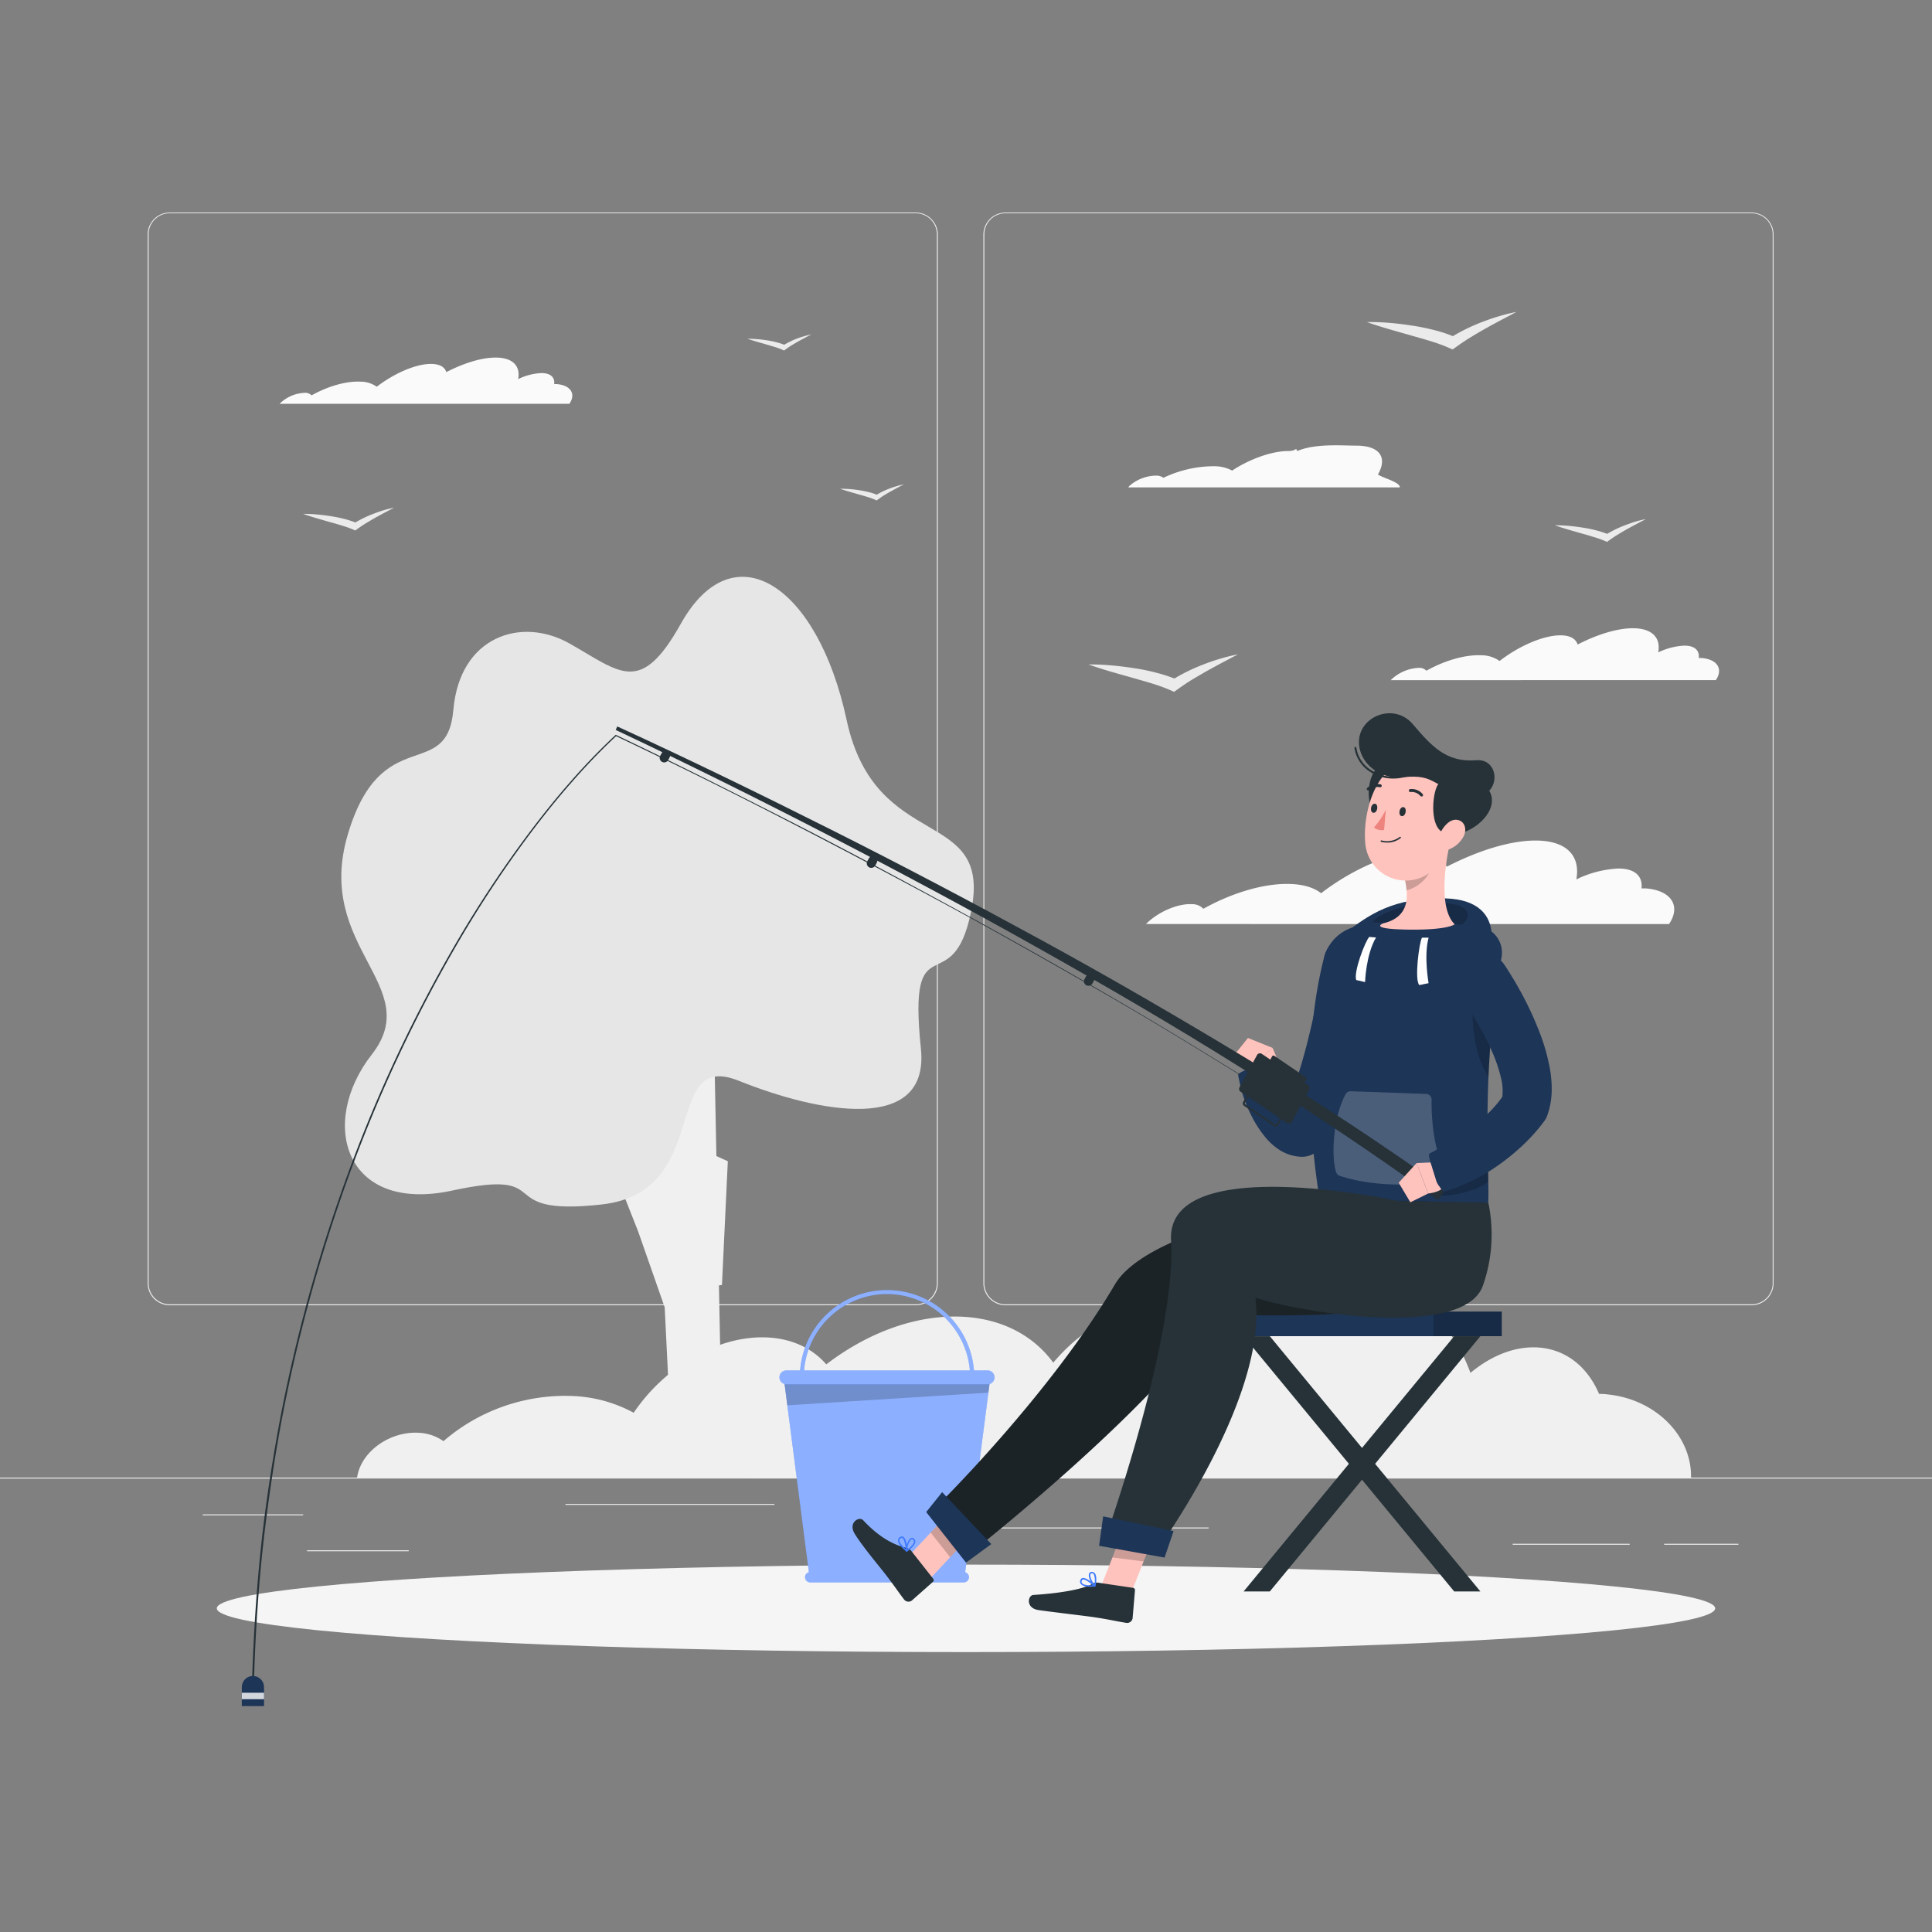 <svg xmlns="http://www.w3.org/2000/svg" viewBox="0 0 500 500"><rect x="0" y="0" width="500" height="500" fill="#808080" stroke="none"/><defs><style>.cls-1{fill:#ebebeb;}.cls-2{fill:#fafafa;}.cls-3{fill:#f0f0f0;}.cls-4{fill:#e6e6e6;}.cls-5{fill:#f5f5f5;}.cls-6{fill:#407bff;}.cls-12,.cls-13,.cls-15,.cls-7{fill:#fff;}.cls-7{opacity:0.4;}.cls-13,.cls-8{opacity:0.2;}.cls-9{fill:#1d3557;}.cls-10{fill:#263238;}.cls-11{fill:#ffc3bd;}.cls-14{opacity:0.3;}.cls-15{opacity:0.8;}.cls-16{fill:#ed847e;}</style></defs><g id="Background_Complete" data-name="Background Complete"><rect class="cls-1" y="382.4" width="500" height="0.25"/><rect class="cls-1" x="52.46" y="391.92" width="26" height="0.25"/><rect class="cls-1" x="146.33" y="389.21" width="54.1" height="0.25"/><rect class="cls-1" x="79.46" y="401.21" width="26.32" height="0.25"/><rect class="cls-1" x="430.67" y="399.53" width="19.23" height="0.25"/><rect class="cls-1" x="391.47" y="399.53" width="30.29" height="0.25"/><rect class="cls-1" x="258.23" y="395.31" width="54.56" height="0.25"/><path class="cls-1" d="M237,337.8H43.92a5.71,5.71,0,0,1-5.71-5.71V60.66A5.71,5.71,0,0,1,43.92,55H237a5.71,5.71,0,0,1,5.71,5.71V332.09A5.71,5.71,0,0,1,237,337.8ZM43.92,55.2a5.47,5.47,0,0,0-5.46,5.46V332.09a5.47,5.47,0,0,0,5.46,5.46H237a5.47,5.47,0,0,0,5.46-5.46V60.66A5.47,5.47,0,0,0,237,55.2Z"/><path class="cls-1" d="M453.31,337.8H260.21a5.72,5.72,0,0,1-5.71-5.71V60.66A5.72,5.72,0,0,1,260.21,55h193.1A5.71,5.71,0,0,1,459,60.66V332.09A5.71,5.71,0,0,1,453.31,337.8ZM260.21,55.2a5.47,5.47,0,0,0-5.46,5.46V332.09a5.47,5.47,0,0,0,5.46,5.46h193.1a5.47,5.47,0,0,0,5.46-5.46V60.66a5.47,5.47,0,0,0-5.46-5.46Z"/><path class="cls-2" d="M292.23,125.81a10.65,10.65,0,0,1,7-2.72,3,3,0,0,1,1.86.57,30.36,30.36,0,0,1,13.07-3,9.8,9.8,0,0,1,4.72,1.13c4.52-3,10.29-5.06,14.47-5.06,2.38,0,1.86-1.13,2.38,0,4.65-2,11.42-1.4,15.27-1.4,6.13,0,8.12,3.1,5.61,7.46,1,.82,5.84,2,5.65,3.34H292Z"/><path class="cls-2" d="M367.24,172.84a2.53,2.53,0,0,1,1.91.74c4.63-2.58,9.86-4.16,14.07-4a8.28,8.28,0,0,1,4.87,1.48h0c5-3.88,11.32-6.64,15.74-6.64,2.51,0,4,.9,4.46,2.38,5.08-2.61,10.23-4.21,14.29-4.21,5,0,7.27,2.46,6.57,6.25a17.32,17.32,0,0,1,6.76-1.75c2.69,0,3.95,1.24,3.73,3.2.24,0,.47,0,.7,0,4.11.32,5.68,2.85,3.71,5.73H359.92A11,11,0,0,1,367.24,172.84Z"/><path class="cls-2" d="M78.92,101.66a2.23,2.23,0,0,1,1.71.66c4.13-2.3,8.79-3.71,12.54-3.55a7.36,7.36,0,0,1,4.34,1.32h0c4.48-3.46,10.08-5.91,14-5.91,2.25,0,3.58.79,4,2.12,4.53-2.33,9.11-3.76,12.74-3.76,4.49,0,6.47,2.19,5.85,5.57a15.44,15.44,0,0,1,6-1.56c2.4,0,3.52,1.11,3.33,2.85.21,0,.42,0,.62,0,3.66.29,5.07,2.54,3.3,5.11h-75A9.74,9.74,0,0,1,78.92,101.66Z"/><path class="cls-2" d="M308.35,234a4,4,0,0,1,3.08,1.19c7.45-4.15,15.86-6.69,22.63-6.41,3.46.13,6.09,1,7.84,2.39h0c8.1-6.25,18.21-10.68,25.32-10.68,4,0,6.45,1.43,7.17,3.83,8.18-4.21,16.46-6.79,23-6.79,8.1,0,11.68,4,10.56,10.06a27.81,27.81,0,0,1,10.87-2.82c4.33,0,6.35,2,6,5.15.39,0,.76,0,1.13,0,6.61.52,9.14,4.58,6,9.22H296.58C299.55,236.11,304.65,233.82,308.35,234Z"/><path class="cls-1" d="M288,172.24c2,.17,4,.45,6,.76s3.9.73,5.78,1.24a38,38,0,0,1,4.15,1.36,47.91,47.91,0,0,1,7.08-3.47c1.51-.59,3-1.14,4.61-1.6a44.92,44.92,0,0,1,4.77-1.19l-4.08,2.15c-1.33.72-2.65,1.42-3.94,2.15s-2.53,1.46-3.76,2.19-2.36,1.52-3.46,2.29l-1.3.93-1.38-.61a45.34,45.34,0,0,0-4.84-1.71c-1.71-.53-3.48-1-5.26-1.52-3.54-1-7.17-2-10.68-3.25A61.39,61.39,0,0,1,288,172.24Z"/><path class="cls-1" d="M360.07,83.6c2.06.18,4.05.45,6,.76s3.91.74,5.78,1.24A35.37,35.37,0,0,1,376,87a49.08,49.08,0,0,1,7.09-3.48c1.51-.58,3-1.13,4.6-1.6a44.92,44.92,0,0,1,4.77-1.19l-4.07,2.15c-1.34.72-2.66,1.42-3.95,2.15s-2.53,1.46-3.75,2.2-2.36,1.51-3.46,2.29l-1.31.92-1.38-.61a46,46,0,0,0-4.83-1.7c-1.71-.53-3.49-1-5.27-1.53-3.54-1-7.17-2-10.68-3.24A58.69,58.69,0,0,1,360.07,83.6Z"/><path class="cls-1" d="M82.27,133.17c1.25.11,2.46.28,3.67.47a35.77,35.77,0,0,1,3.51.75,21.23,21.23,0,0,1,2.52.83,28.68,28.68,0,0,1,4.31-2.11c.92-.36,1.85-.69,2.8-1a28.56,28.56,0,0,1,2.9-.72l-2.48,1.31c-.81.43-1.61.86-2.39,1.3s-1.54.89-2.29,1.34-1.43.92-2.1,1.39l-.79.56-.84-.37a28,28,0,0,0-2.94-1c-1-.33-2.12-.63-3.2-.93-2.15-.63-4.36-1.22-6.49-2A34,34,0,0,1,82.27,133.17Z"/><path class="cls-1" d="M406.23,136.12c1.25.11,2.46.28,3.67.47s2.37.44,3.51.75a23.22,23.22,0,0,1,2.52.83,28.22,28.22,0,0,1,4.31-2.11c.92-.36,1.85-.69,2.8-1a27.91,27.91,0,0,1,2.9-.72l-2.48,1.31c-.81.43-1.62.86-2.4,1.3s-1.54.89-2.28,1.34-1.44.92-2.1,1.39l-.8.56-.84-.37a28.66,28.66,0,0,0-2.94-1c-1-.33-2.11-.63-3.19-.93-2.16-.63-4.37-1.22-6.5-2A36.82,36.82,0,0,1,406.23,136.12Z"/><path class="cls-1" d="M220.12,126.59c.87.08,1.72.19,2.56.33s1.67.31,2.47.52a15.15,15.15,0,0,1,1.76.59,19.21,19.21,0,0,1,3-1.48c.64-.25,1.3-.49,2-.69a17.68,17.68,0,0,1,2-.5l-1.73.91-1.68.92c-.56.3-1.08.62-1.6.93s-1,.65-1.48,1l-.55.39-.59-.26a18.28,18.28,0,0,0-2.06-.72c-.73-.23-1.48-.44-2.24-.65-1.51-.44-3.06-.85-4.55-1.38A26.21,26.21,0,0,1,220.12,126.59Z"/><path class="cls-1" d="M196.16,87.79c.88.07,1.73.19,2.57.32a24.38,24.38,0,0,1,2.46.53,16.66,16.66,0,0,1,1.77.58,21.13,21.13,0,0,1,3-1.48c.64-.25,1.29-.48,2-.68a20.08,20.08,0,0,1,2-.51l-1.73.92c-.57.31-1.14.6-1.68.91s-1.08.63-1.6.94-1,.64-1.48,1l-.55.39-.59-.26a20.46,20.46,0,0,0-2.06-.73L198,89.05c-1.51-.44-3.06-.85-4.55-1.38A25.85,25.85,0,0,1,196.16,87.79Z"/><path class="cls-3" d="M92.64,381.28c1.54-6.08,8.47-10.78,15.49-10.49a12.13,12.13,0,0,1,6.64,2.18,48.2,48.2,0,0,1,33-11.7A36.22,36.22,0,0,1,164,365.62c7.7-11.42,20.78-19.52,33.25-19.52,7.08,0,12.81,2.62,16.59,7,10-7.67,21.78-12.38,33.24-12.38,18.27,0,30.27,12,31.3,28.79,4.6,3.16,21.25,7.6,23.35,12.9H92.4C92.47,382,92.54,381.66,92.64,381.28Z"/><path class="cls-3" d="M208.16,370.23a11.21,11.21,0,0,1,7,2.79c8.55-9.72,20.72-15.68,33.29-15a33,33,0,0,1,17,5.6s0,0,0,0c7.23-14.64,20.24-25,33.09-25a21.2,21.2,0,0,1,17.5,9c9.79-9.85,21.69-15.89,33.51-15.89,14.65,0,25.81,9.28,31,23.57,5-4.15,10.65-6.61,16.29-6.61,7.83,0,13.87,4.7,17,12.06.69,0,1.39,0,2.1.11,12.55,1.23,21.94,10.74,21.7,21.61H193.06C194.78,375.23,201.29,369.87,208.16,370.23Z"/><polygon class="cls-3" points="186.84 332.55 188.36 300.53 185.4 299.19 184.2 238.79 171.94 238.79 172.24 272.28 168.3 272.28 171.83 297.28 169.16 289.9 169.85 289.54 161 258.73 157.77 258.42 137.22 201.61 125.62 205.54 136.66 237.16 132.93 238.42 146.51 265.33 153.81 286.23 152.35 286.3 165.14 318.66 172.02 338.33 173.02 358.61 173.23 382.4 187.05 382.4 186.06 332.66 186.84 332.55"/><path class="cls-4" d="M147.33,166.5c-12.49-7-28.35-1.81-30,17.21S98.68,186.65,90,216s20.1,39.11,6.22,56.9-7,41.21,20.79,35.22,9.54,6.81,38.67,3.6,15.24-40.17,35.56-32,49.39,13.93,47.09-8.33c-3.48-33.53,8.14-11.53,13-35.54,5.61-27.5-24.75-14.67-32.24-49.58s-29.26-49.15-42.85-24.92C165.73,180.17,160.62,174,147.33,166.5Z"/></g><g id="Shadow"><ellipse id="_Path_" data-name="&lt;Path&gt;" class="cls-5" cx="250" cy="416.24" rx="193.89" ry="11.32"/></g><g id="Bucket"><path class="cls-6" d="M249.79,406.9l6.52-50.44H202.82l6.52,50.44a1.33,1.33,0,0,0-1,1.27,1.36,1.36,0,0,0,1.35,1.35h39.73a1.36,1.36,0,0,0,1.35-1.35A1.34,1.34,0,0,0,249.79,406.9Z"/><path class="cls-7" d="M249.79,406.9l6.52-50.44H202.82l6.52,50.44a1.33,1.33,0,0,0-1,1.27,1.36,1.36,0,0,0,1.35,1.35h39.73a1.36,1.36,0,0,0,1.35-1.35A1.34,1.34,0,0,0,249.79,406.9Z"/><polygon class="cls-8" points="256.31 356.46 202.82 356.46 203.75 363.69 255.8 360.41 256.31 356.46"/><path class="cls-6" d="M255.61,354.67h-3.55a22.57,22.57,0,0,0-45,0h-3.55a1.79,1.79,0,0,0,0,3.58h52.09a1.79,1.79,0,0,0,0-3.58Zm-26.05-19.78A21.6,21.6,0,0,1,251,354.67H208.09A21.59,21.59,0,0,1,229.56,334.89Z"/><path class="cls-7" d="M255.61,354.67h-3.55a22.57,22.57,0,0,0-45,0h-3.55a1.79,1.79,0,0,0,0,3.58h52.09a1.79,1.79,0,0,0,0-3.58Zm-26.05-19.78A21.6,21.6,0,0,1,251,354.67H208.09A21.59,21.59,0,0,1,229.56,334.89Z"/></g><g id="Character"><rect class="cls-9" x="316.33" y="339.44" width="72.32" height="6.36"/><rect class="cls-8" x="370.99" y="339.44" width="17.65" height="6.36"/><polygon class="cls-10" points="328.63 411.86 321.85 411.86 376.34 345.81 383.12 345.81 328.63 411.86"/><polygon class="cls-10" points="376.34 411.86 383.12 411.86 328.63 345.81 321.85 345.81 376.34 411.86"/><path class="cls-9" d="M348.71,241c5.26-3.92,11.72-8.88,25.31-8.5,17.81.5,11.21,17.68,8.94,17.5Z"/><path class="cls-8" d="M355.43,238.68c.45-2.07,10.46-5.86,19.17-4.9,9.1,1,3.93,6.25,2.48,6.14Z"/><path class="cls-9" d="M350.51,242.23a7,7,0,0,0-7.9,6v.09c-.23,1.68-.53,3.56-.85,5.36s-.66,3.63-1,5.44q-1.1,5.43-2.45,10.78c-.91,3.57-1.95,7.07-3.08,10.52-.28.81-.59,1.61-.88,2.41-.62-1.16-1.23-2.38-1.84-3.64L331.41,277l-.54-1.11-.25-.56c-.08-.08,0-.2-.24-.23a5.79,5.79,0,0,0-1.68.19l-3.19.65a16.9,16.9,0,0,0-3.5,1.16,5.4,5.4,0,0,0-1.5.85c-.17.18,0,.27-.05.41l.14.73.3,1.45c.21,1,.49,1.91.76,2.86A36.36,36.36,0,0,0,324,289a28.32,28.32,0,0,0,3.83,5.73,15.81,15.81,0,0,0,3.36,2.91,11.31,11.31,0,0,0,5.72,1.74,6.18,6.18,0,0,0,5.57-3.42l0-.1c1.82-3.67,3.42-7.39,4.83-11.13s2.64-7.51,3.75-11.3,2.11-7.59,3-11.42q.66-2.87,1.25-5.76c.41-2,.76-3.82,1.11-5.91a1.25,1.25,0,0,0,0-.19A7,7,0,0,0,350.51,242.23Zm-13,44.84a.72.72,0,0,1-.25-.13C337.46,287,337.57,287.09,337.51,287.07Z"/><path class="cls-11" d="M331.44,276.19l-2.09-5L323,276.76s2.16,4.86,5.56,3.12Z"/><polygon class="cls-11" points="322.97 268.63 319.27 273.22 323.01 276.76 329.35 271.2 322.97 268.63"/><path class="cls-9" d="M367.33,238.71a90.9,90.9,0,0,0-15.41.88,11.19,11.19,0,0,0-9.26,8.26c-2.67,10.27-6.18,31.78-1,63.39h43.48c.3-3.88-.59-16.51.07-32.6a228.36,228.36,0,0,1,3.18-29.77c.06-.34.12-.67.19-1a6.92,6.92,0,0,0-6.11-8.2C378.48,239.29,373.18,238.88,367.33,238.71Z"/><path class="cls-8" d="M385.1,300.9c-1.22.11-6.23,1.34-7.43,1.43l-5.29,7.13c5.87,0,11.74-2.31,12.81-3.78C385.17,304.27,385.13,302.67,385.1,300.9Z"/><path class="cls-12" d="M369.72,242.67H368c-.72,1.22-2,11.05-.67,12.27l2.39-.5S368.44,247.39,369.72,242.67Z"/><path class="cls-12" d="M356.12,242.62l-1.75-.15c-1.08,1.1-4.12,9.15-3.38,11.16l2.29.53S353.5,247,356.12,242.62Z"/><path class="cls-8" d="M381.42,259c-.86,4,0,14.18,3.82,19.75v-.06c.16-3.86.43-7.75.77-11.52Z"/><path class="cls-13" d="M349.61,282.41l19.44.69a1.48,1.48,0,0,1,1.45,1.51c-.06,3.41.17,12.12,3.61,19a1.5,1.5,0,0,1-1.09,2.17c-4.6.7-16,1.88-26.27-1.46a1.45,1.45,0,0,1-.94-.9c-1.33-3.77-.89-14.16,2.45-20.3A1.48,1.48,0,0,1,349.61,282.41Z"/><polygon class="cls-11" points="239.59 409.73 234.56 403.34 247.58 389.48 252.62 395.87 239.59 409.73"/><path class="cls-10" d="M235.85,401.39l5.65,7.18a.57.57,0,0,1-.06.81L236,414.2a1.44,1.44,0,0,1-2-.22c-1.92-2.53-2.72-3.84-5.2-7-1.53-1.94-5.84-7.13-7.61-10.05s1.18-4.58,2.19-3.5c4.52,4.85,8.36,6.48,11.19,7.17A2.28,2.28,0,0,1,235.85,401.39Z"/><polygon class="cls-8" points="252.62 395.88 247.58 389.48 240.87 396.63 245.9 403.02 252.62 395.88"/><path class="cls-10" d="M341.64,310.83s-44.4,6.89-53.07,21.55c-17,28.85-46.18,57.51-46.18,57.51l9.67,11.33s46.83-36.88,62.19-61c15.6.2,52.22,1.71,55.77-7.92a31.43,31.43,0,0,0-.27-21.36Z"/><path class="cls-14" d="M341.64,310.83s-44.4,6.89-53.07,21.55c-17,28.85-46.18,57.51-46.18,57.51l9.67,11.33s46.83-36.88,62.19-61c15.6.2,52.22,1.71,55.77-7.92a31.43,31.43,0,0,0-.27-21.36Z"/><polygon class="cls-9" points="250 404.4 239.7 391.32 243.83 386.16 256.54 399.61 250 404.4"/><path class="cls-6" d="M233,400a11.17,11.17,0,0,0,1.57,1.53.22.22,0,0,0,.21,0,.18.18,0,0,0,.1-.18c0-.32-.21-3.1-1.13-3.64a.7.7,0,0,0-.69,0,1,1,0,0,0-.66.82A2.22,2.22,0,0,0,233,400Zm1.47.95c-1.13-1-1.76-1.84-1.7-2.37a.7.7,0,0,1,.45-.52.34.34,0,0,1,.34,0C234,398.35,234.31,399.83,234.42,401Z"/><path class="cls-6" d="M234.49,401.49a.19.19,0,0,0,.07.06.21.21,0,0,0,.19,0c.08-.06,2-1.36,2.14-2.5a.92.92,0,0,0-.29-.79.72.72,0,0,0-.87-.19c-.81.41-1.4,2.41-1.28,3.34A.19.19,0,0,0,234.49,401.49Zm1.9-2.91a.61.61,0,0,1,.13.43c-.07.67-1.08,1.55-1.7,2,0-.92.54-2.35,1.08-2.62.1,0,.24-.08.44.12Z"/><polygon class="cls-11" points="292.5 412.85 284.44 411.82 291.58 393.75 299.65 394.79 292.5 412.85"/><path class="cls-10" d="M284.22,409.6l9,1.33a.58.58,0,0,1,.51.64l-.61,7.21a1.43,1.43,0,0,1-1.62,1.22c-3.13-.51-4.61-.92-8.59-1.5-2.44-.36-10.77-1.32-14.15-1.82s-2.79-3.82-1.31-3.91c6.61-.41,12.74-1.42,15.27-2.88A2.32,2.32,0,0,1,284.22,409.6Z"/><polygon class="cls-8" points="299.65 394.79 291.58 393.76 287.9 403.07 295.97 404.1 299.65 394.79"/><path class="cls-10" d="M361.89,310.83S301.75,297.72,303.07,321c1.44,25.49-17.22,77.75-17.22,77.75l13.55,2.51s28.76-39.48,25.5-65.44c12.29,4.05,53.81,10.65,58.84-3a40,40,0,0,0,1.43-21.6Z"/><polygon class="cls-9" points="301.39 403.1 284.44 400.05 285.5 392.43 303.72 396.25 301.39 403.1"/><path class="cls-6" d="M281.16,410.59a10.08,10.08,0,0,0,2.19,0,.17.17,0,0,0,.16-.12.19.19,0,0,0-.05-.2c-.23-.22-2.28-2.11-3.32-1.87a.71.71,0,0,0-.51.47,1,1,0,0,0,.08,1.05A2.24,2.24,0,0,0,281.16,410.59Zm1.71-.32c-1.48.07-2.53-.13-2.85-.56a.66.66,0,0,1,0-.69.34.34,0,0,1,.25-.23C280.79,408.66,282,409.54,282.87,410.27Z"/><path class="cls-6" d="M283.3,410.61a.14.14,0,0,0,.09,0,.21.21,0,0,0,.13-.13c0-.1.54-2.39-.16-3.29a1,1,0,0,0-.76-.38.73.73,0,0,0-.76.47c-.31.85.64,2.71,1.37,3.3A.18.18,0,0,0,283.3,410.61Zm-.62-3.42a.57.57,0,0,1,.38.22,4.24,4.24,0,0,1,.16,2.64c-.62-.7-1.23-2.09-1-2.65,0-.1.12-.22.39-.22Z"/><path class="cls-10" d="M159.74,188c18.63,8.54,37,17.5,55.34,26.71s36.42,18.75,54.41,28.57,35.7,20.12,53.24,30.73,34.66,21.93,51.41,33.8l-2,2.76c-16.54-12-33.56-23.3-50.88-34.17s-35-21.17-52.84-31.19-35.89-19.68-54.07-29.07-36.51-18.52-55-27.23Z"/><path class="cls-10" d="M327.06,282.05c-13.51-8.44-27.1-16.77-40.9-24.73s-27.67-15.81-41.69-23.39-28.1-15-42.29-22.29-28.45-14.35-42.85-21.18l.17,0a164.16,164.16,0,0,0-11.64,12.1c-3.71,4.2-7.19,8.59-10.57,13.07a296.31,296.31,0,0,0-18.57,28,373.14,373.14,0,0,0-28.49,60.8,408.46,408.46,0,0,0-17.65,64.8q-3,16.55-4.77,33.27C66.69,413.61,66,424.8,65.71,436a.25.25,0,0,1-.26.24.25.25,0,0,1-.24-.25h0c.33-11.21,1-22.41,2.12-33.58s2.79-22.26,4.81-33.3a407.6,407.6,0,0,1,17.71-64.85,374,374,0,0,1,28.56-60.85,297.09,297.09,0,0,1,18.62-28c3.38-4.48,6.87-8.87,10.59-13.08a160.81,160.81,0,0,1,11.68-12.11.12.12,0,0,1,.16,0c14.4,6.85,28.66,14,42.85,21.22s28.27,14.72,42.27,22.33,27.89,15.43,41.67,23.43,27.38,16.31,40.89,24.76a.07.07,0,0,1,0,.11A.08.08,0,0,1,327.06,282.05Z"/><path class="cls-9" d="M64.51,433.9a2.94,2.94,0,0,0-1.93,2.83v4.81h5.75v-4.91A2.89,2.89,0,0,0,64.51,433.9Z"/><rect class="cls-15" x="62.58" y="438.08" width="5.75" height="1.67"/><path class="cls-10" d="M173.3,196l-.38.7a1.16,1.16,0,0,1-1.58.47h0a1.16,1.16,0,0,1-.47-1.58l.38-.7a1.16,1.16,0,0,1,1.58-.47h0A1.16,1.16,0,0,1,173.3,196Z"/><path class="cls-10" d="M226.9,223.29l-.38.7a1.17,1.17,0,0,1-1.59.47h0a1.18,1.18,0,0,1-.47-1.58l.38-.7a1.17,1.17,0,0,1,1.59-.47h0A1.16,1.16,0,0,1,226.9,223.29Z"/><path class="cls-10" d="M283.1,253.81l-.38.7a1.17,1.17,0,0,1-1.59.47h0a1.16,1.16,0,0,1-.46-1.58l.38-.7a1.16,1.16,0,0,1,1.58-.47h0A1.16,1.16,0,0,1,283.1,253.81Z"/><path class="cls-10" d="M338.85,282l-4.54,8.35a.86.86,0,0,1-1.25.3l-12-8.11a.88.88,0,0,1-.28-1.14l4.54-8.35a.86.86,0,0,1,1.25-.3l12,8.11A.88.88,0,0,1,338.85,282Z"/><path class="cls-10" d="M330.12,291.52a.79.79,0,0,1-.45-.13L322,286.22a.79.79,0,0,1-.26-1.05l2.89-5.32a.79.79,0,0,1,.52-.39.77.77,0,0,1,.64.11l7.64,5.17a.79.79,0,0,1,.26,1.05h0l-2.89,5.31a.79.79,0,0,1-.51.4A.65.65,0,0,1,330.12,291.52Zm-4.76-11.59h-.08a.32.32,0,0,0-.19.15l-2.89,5.32a.31.31,0,0,0,.1.4L330,291a.29.29,0,0,0,.24,0,.32.32,0,0,0,.19-.15l2.89-5.32a.3.3,0,0,0-.1-.4L325.53,280A.34.34,0,0,0,325.36,279.93Zm8.13,5.74h0Z"/><path class="cls-10" d="M338.07,279.37l-.37.68a.38.38,0,0,1-.56.14L329,274.68a.47.47,0,0,1-.15-.62l.37-.68a.38.38,0,0,1,.56-.14l8.11,5.51A.47.47,0,0,1,338.07,279.37Z"/><path class="cls-11" d="M372,300.76l-5.39.24,3,7.87s5.31-.34,4.85-4.13Z"/><polygon class="cls-11" points="361.98 306.09 365 311.15 369.62 308.87 366.61 301 361.98 306.09"/><path class="cls-11" d="M375.28,218l-4.95,4.1-6.73,5.6a21.87,21.87,0,0,1,.42,2.72c.37,3.65-.68,7.26-6,8.53,0,0-4.21,1.48,6.36,1.63s12.08-1.39,12.08-1.39C372.38,235.2,373.91,223.94,375.28,218Z"/><path class="cls-8" d="M363.6,227.68a21.87,21.87,0,0,1,.42,2.72c2.52-.51,5.87-3.18,6.22-5.75a11.57,11.57,0,0,0,.09-2.57Z"/><path class="cls-10" d="M359,213.63c-3.85-.88-5.7-7-4.32-11.76,1.83-6.26,8-5.84,12.69-2.19C373.2,204.18,365,215,359,213.63Z"/><path class="cls-11" d="M377.32,209.42c-1.72,7.9-2.33,12.6-7,16.21a10.51,10.51,0,0,1-17-7.57c-.62-7.36,2.3-19.05,10.62-21.29A10.64,10.64,0,0,1,377.32,209.42Z"/><path class="cls-10" d="M373.24,215.31c-3.46-1.9-2.43-10.94-.92-12.5s9.3-3.42,12.8,1.38C389.45,210.11,378.6,218.24,373.24,215.31Z"/><path class="cls-10" d="M375.83,203.15c-4.88,1.22-4-3-12.61-2-6.35.69-11.65-3.9-11.52-9.28.16-6.61,9.11-10.09,13.92-4.47s8.62,10,16.42,9.34c6.06-.5,6.59,8.76-.08,9.55C378,206.73,375.83,203.15,375.83,203.15Z"/><path class="cls-10" d="M360.55,201.49a10.87,10.87,0,0,1-5.94-1.73,8.93,8.93,0,0,1-4.08-6.17.25.25,0,0,1,.21-.28.26.26,0,0,1,.29.21,8.33,8.33,0,0,0,3.85,5.82,10.71,10.71,0,0,0,8.73,1.23.24.24,0,0,1,.3.17.25.25,0,0,1-.17.31A11.63,11.63,0,0,1,360.55,201.49Z"/><path class="cls-11" d="M378.71,216.57a7.24,7.24,0,0,1-3.89,3.31c-2.15.72-3.13-1.21-2.45-3.34.61-1.9,2.47-4.58,4.59-4.38S379.77,214.65,378.71,216.57Z"/><path class="cls-10" d="M363.78,210.14c-.1.65-.53,1.13-1,1.08s-.69-.61-.59-1.26.53-1.13,1-1.08S363.88,209.49,363.78,210.14Z"/><path class="cls-10" d="M356.42,209.27c-.1.64-.53,1.13-1,1.08s-.69-.62-.59-1.27.53-1.13,1-1.08S356.52,208.62,356.42,209.27Z"/><path class="cls-16" d="M358.66,209.53a21,21,0,0,1-3.08,4.62,3.18,3.18,0,0,0,2.62.64Z"/><path class="cls-10" d="M358.22,218a5.66,5.66,0,0,0,4.28-1.11.19.19,0,0,0,0-.27.18.18,0,0,0-.27,0,5.44,5.44,0,0,1-4.69.88.19.19,0,0,0-.23.13.19.19,0,0,0,.14.24A6.63,6.63,0,0,0,358.22,218Z"/><path class="cls-10" d="M368,206.12a.38.38,0,0,0,.17-.08.39.39,0,0,0,0-.55,3.72,3.72,0,0,0-3.24-1.27.37.37,0,0,0-.31.44.39.39,0,0,0,.44.32,2.94,2.94,0,0,1,2.53,1A.38.38,0,0,0,368,206.12Z"/><path class="cls-10" d="M354,204.55a.38.38,0,0,0,.35-.08,3.19,3.19,0,0,1,2.75-.74.38.38,0,0,0,.47-.27.38.38,0,0,0-.26-.47h0a4,4,0,0,0-3.45.89.39.39,0,0,0-.05.54A.35.35,0,0,0,354,204.55Z"/><path class="cls-9" d="M401.09,276.45a51.36,51.36,0,0,0-2.85-9.78,87,87,0,0,0-4-8.74c-.75-1.4-1.51-2.78-2.32-4.14l-1.22-2c-.44-.69-.82-1.31-1.35-2.1l-.16-.23a7,7,0,1,0-11.31,8.26h0c.31.43.74,1.05,1.11,1.6l1.12,1.72c.75,1.16,1.46,2.34,2.15,3.54a74.91,74.91,0,0,1,3.73,7.22,39,39,0,0,1,2.46,7.13,13.78,13.78,0,0,1,.35,4.93,28.72,28.72,0,0,1-3.22,3.82,40.38,40.38,0,0,1-4.91,4.14c-1.77,1.29-3.61,2.51-5.51,3.68-.93.61-1.9,1.16-2.86,1.74l-1.44.83-.72.38c-.1.1-.26,0-.3.3a2.41,2.41,0,0,0,0,.58,4.32,4.32,0,0,0,.1.5,5.84,5.84,0,0,0,.15.6l1.61,5.14a4.45,4.45,0,0,0,.74,1.39c.13.17.25.35.37.52a2.53,2.53,0,0,0,.31.42,1.91,1.91,0,0,0,.44.41c.25.14.38,0,.55,0l1-.32c.64-.22,1.28-.44,1.9-.68,1.26-.47,2.47-1,3.69-1.58a49.06,49.06,0,0,0,6.94-4.08,56.75,56.75,0,0,0,6.39-5.2,47.08,47.08,0,0,0,5.68-6.37,5,5,0,0,0,.69-1.31l.08-.22a19.84,19.84,0,0,0,1.1-6.39A29.77,29.77,0,0,0,401.09,276.45Z"/></g></svg>